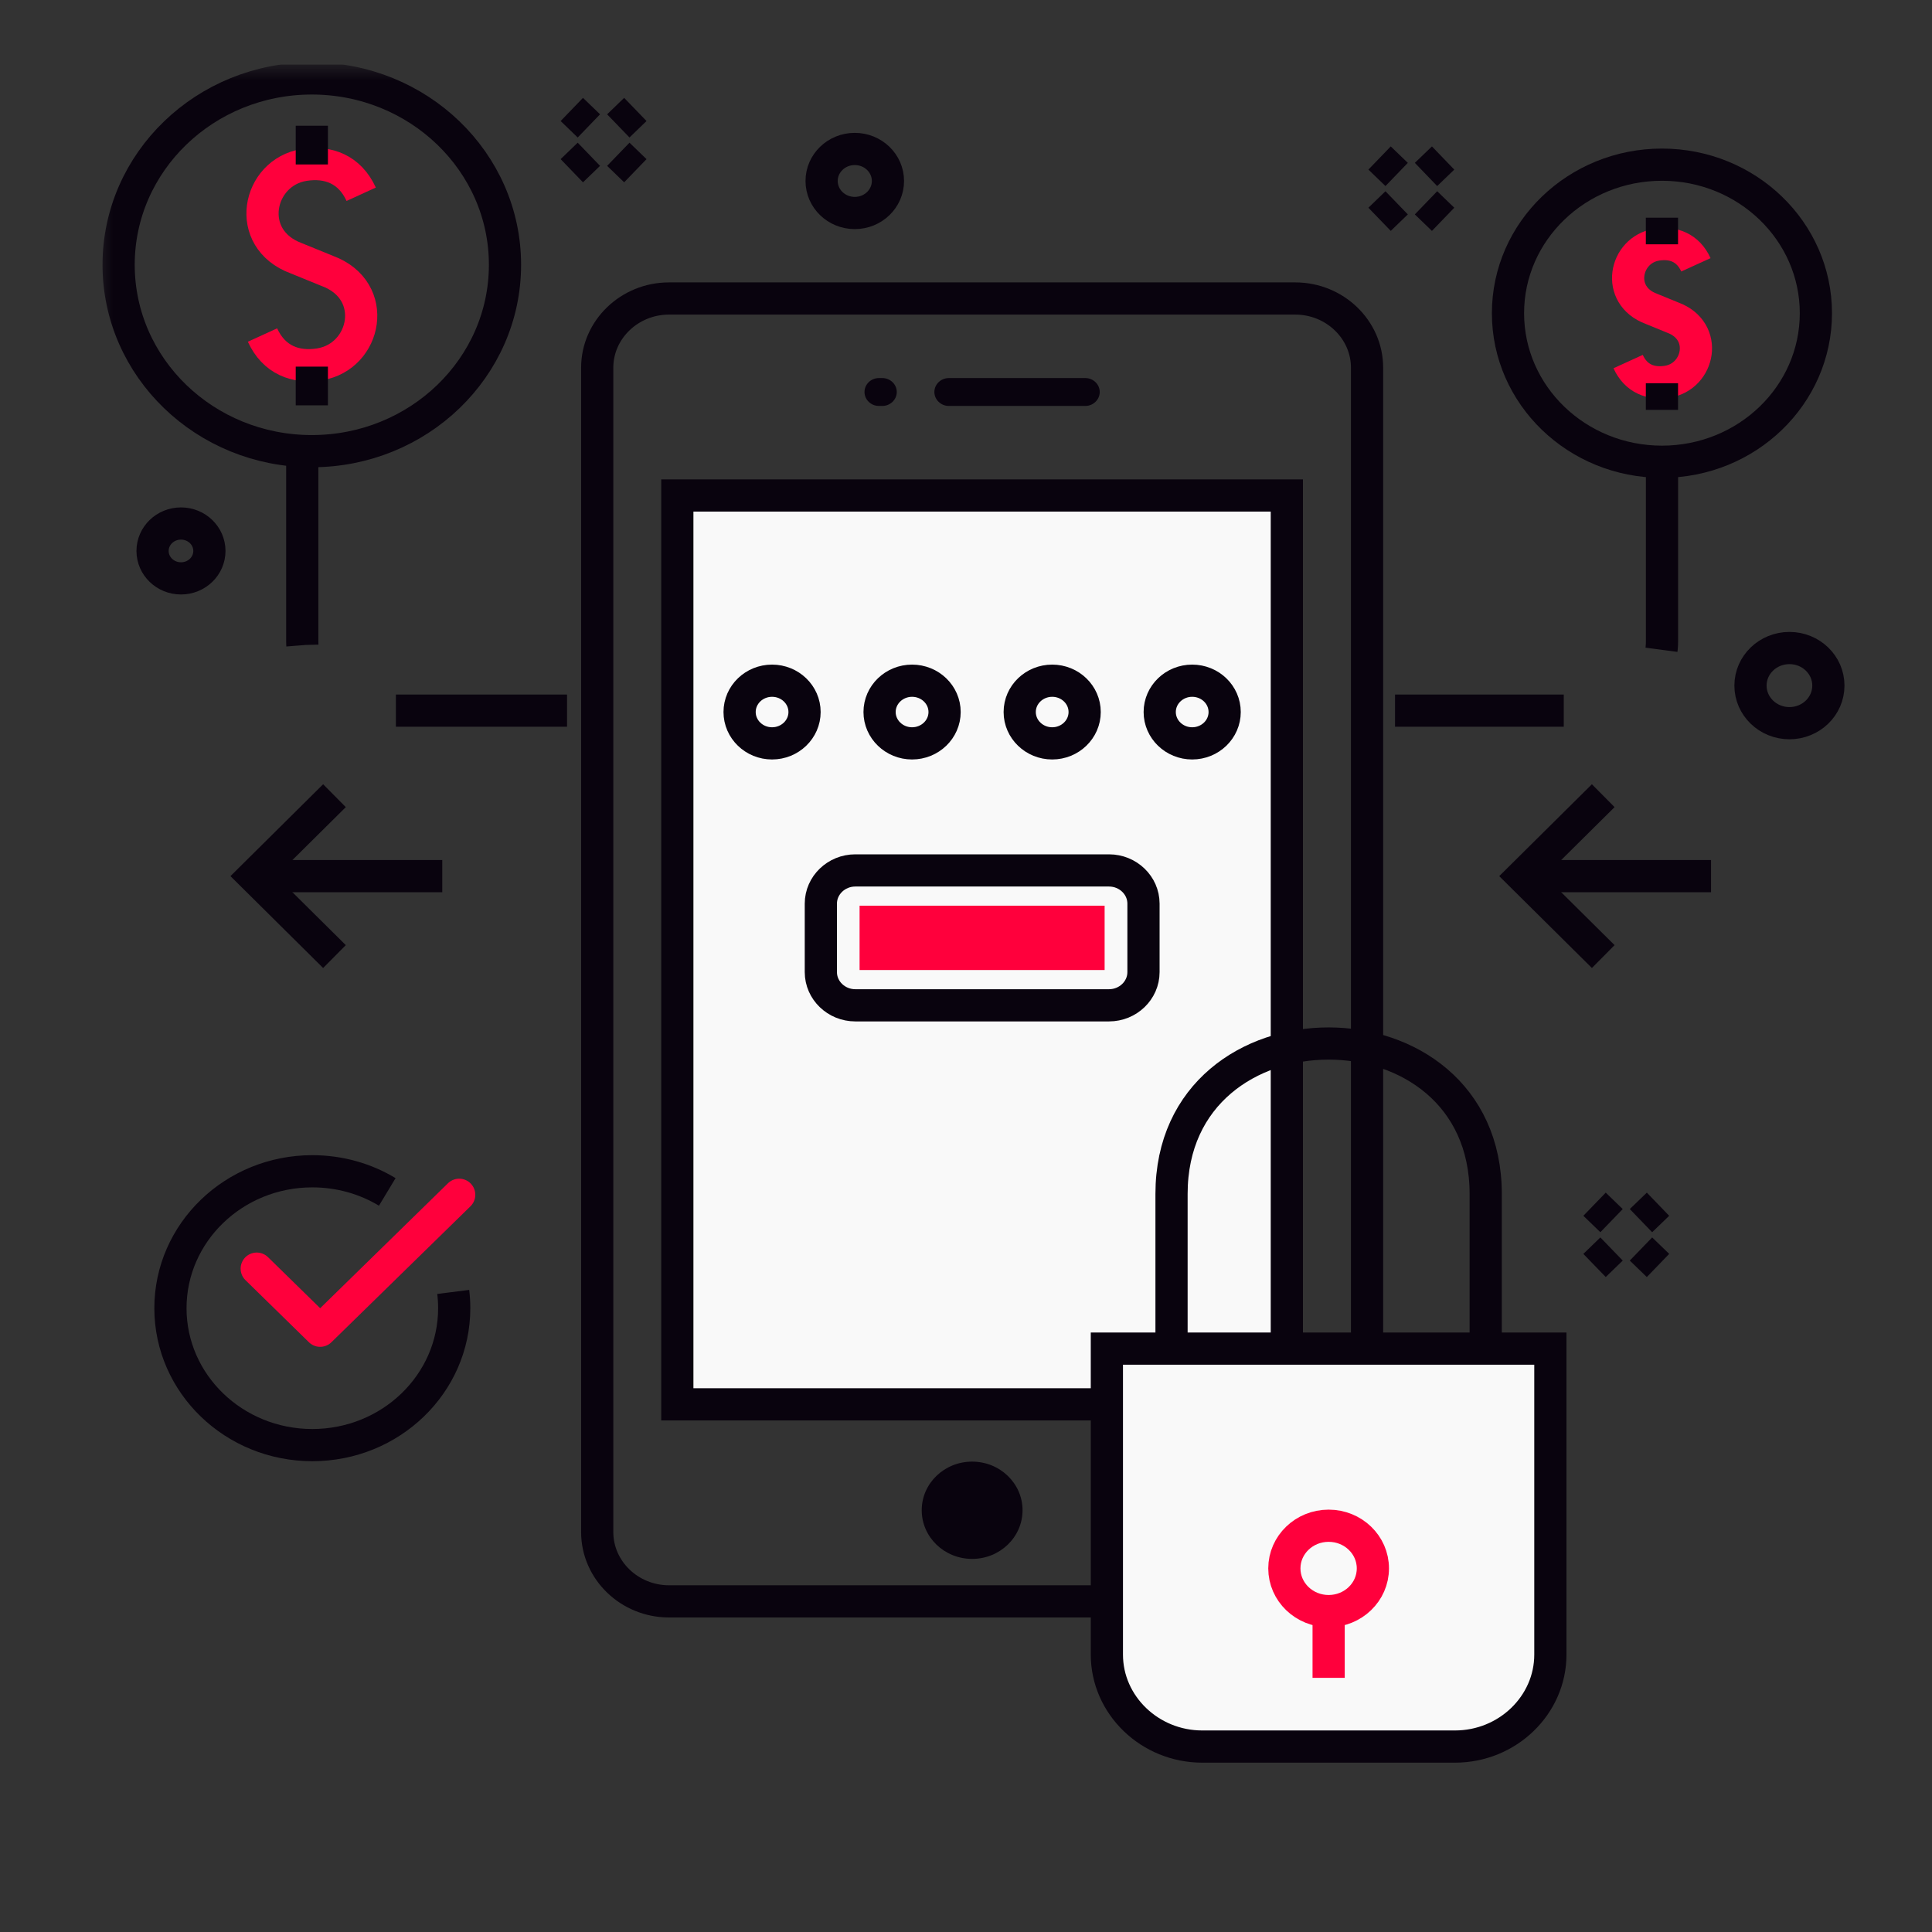 <svg width="60" height="60" viewBox="0 0 60 60" fill="none" xmlns="http://www.w3.org/2000/svg">
<rect x="0" y="0" width="60" height="60" fill="#333333" stroke="none"/>
<g clip-path="url(#clip0_182_2287)">
<g clip-path="url(#clip1_182_2287)">
<mask id="mask0_182_2287" style="mask-type:luminance" maskUnits="userSpaceOnUse" x="3" y="2" width="55" height="56">
<path d="M58 2.001H3V57.001H58V2.001Z" fill="white"/>
</mask>
<g mask="url(#mask0_182_2287)">
<path d="M39.964 15.388V43.613H21.035V15.388H39.964Z" fill="#F9F9F9" stroke="#09030E"/>
<path fill-rule="evenodd" clip-rule="evenodd" d="M30.19 45.392C31.055 45.392 31.756 46.068 31.756 46.901C31.756 47.737 31.055 48.413 30.19 48.413C29.326 48.413 28.625 47.737 28.625 46.901C28.625 46.068 29.326 45.392 30.19 45.392Z" fill="#09030E"/>
<path fill-rule="evenodd" clip-rule="evenodd" d="M29.467 11.741H33.705C33.951 11.741 34.153 11.935 34.153 12.174C34.153 12.412 33.951 12.607 33.705 12.607H29.467C29.221 12.607 29.018 12.412 29.018 12.174C29.018 11.935 29.221 11.741 29.467 11.741ZM27.296 11.741H27.401C27.647 11.741 27.85 11.935 27.85 12.174C27.85 12.412 27.647 12.607 27.401 12.607H27.296C27.049 12.607 26.848 12.412 26.848 12.174C26.848 11.935 27.049 11.741 27.296 11.741Z" fill="#09030E"/>
<path d="M42.455 31.612V41.882M34.375 49.732H20.776C19.549 49.732 18.547 48.765 18.547 47.581V11.419C18.547 10.236 19.549 9.27 20.776 9.27H40.226C41.453 9.27 42.455 10.236 42.455 11.419V32.533" stroke="#09030E"/>
<path fill-rule="evenodd" clip-rule="evenodd" d="M48.148 43.775V51.385C48.148 52.956 46.816 54.241 45.186 54.241H37.337C35.709 54.241 34.375 52.956 34.375 51.385V43.775V41.882H48.148V43.775Z" fill="#F9F9F9"/>
<path fill-rule="evenodd" clip-rule="evenodd" d="M48.148 43.775V51.385C48.148 52.956 46.816 54.241 45.186 54.241H37.337C35.709 54.241 34.375 52.956 34.375 51.385V43.775V41.882H48.148V43.775Z" stroke="#09030E"/>
<path fill-rule="evenodd" clip-rule="evenodd" d="M41.262 47.383C42.021 47.383 42.636 47.976 42.636 48.708C42.636 49.441 42.021 50.034 41.262 50.034C40.503 50.034 39.887 49.441 39.887 48.708C39.887 47.976 40.503 47.383 41.262 47.383Z" stroke="#FF003C"/>
<path d="M41.262 52.107V50.103" stroke="#FF003C"/>
<path d="M36.383 41.882V37.078C36.383 30.85 46.14 30.85 46.14 37.078V41.882" stroke="#09030E"/>
<path d="M49.52 37.398L50.048 37.908M51.491 37.398L50.962 37.908M50.048 38.789L49.52 39.3M50.962 38.789L51.491 39.3" stroke="#09030E"/>
<path fill-rule="evenodd" clip-rule="evenodd" d="M9.683 2.436C12.996 2.436 15.683 5.026 15.683 8.223C15.683 11.421 12.996 14.011 9.683 14.011C6.37 14.011 3.684 11.421 3.684 8.223C3.684 5.026 6.37 2.436 9.683 2.436Z" stroke="#09030E"/>
<path d="M8.152 10.405C8.507 11.18 9.177 11.434 9.926 11.314C11.376 11.082 11.805 9.019 10.163 8.413L9.206 8.023C7.565 7.419 7.994 5.355 9.443 5.123C10.192 5.004 10.862 5.257 11.217 6.033" stroke="#FF003C"/>
<path d="M9.684 3.905V5.107" stroke="#09030E"/>
<path d="M9.684 11.386V12.588" stroke="#09030E"/>
<path fill-rule="evenodd" clip-rule="evenodd" d="M51.614 5.114C54.253 5.114 56.394 7.18 56.394 9.727C56.394 12.275 54.253 14.34 51.614 14.34C48.973 14.34 46.832 12.275 46.832 9.727C46.832 7.18 48.973 5.114 51.614 5.114Z" stroke="#09030E"/>
<path d="M50.563 11.229C50.806 11.762 51.266 11.936 51.782 11.854C52.778 11.694 53.073 10.276 51.944 9.861L51.287 9.592C50.159 9.176 50.454 7.758 51.449 7.599C51.964 7.516 52.425 7.691 52.668 8.224" stroke="#FF003C"/>
<path d="M51.613 6.761V7.587" stroke="#09030E"/>
<path d="M51.613 11.902V12.729" stroke="#09030E"/>
<path fill-rule="evenodd" clip-rule="evenodd" d="M26.562 27.032H34.442C35.031 27.032 35.512 27.496 35.512 28.063V30.19C35.512 30.757 35.031 31.221 34.442 31.221H26.562C25.973 31.221 25.492 30.757 25.492 30.19V28.063C25.492 27.496 25.973 27.032 26.562 27.032Z" stroke="#09030E"/>
<path fill-rule="evenodd" clip-rule="evenodd" d="M26.695 28.127H34.305V30.125H26.695V28.127Z" fill="#FF003C"/>
<path d="M9.387 14.198V19.922C9.387 21.104 10.387 22.07 11.613 22.07H17.61" stroke="#09030E" stroke-dasharray="5.84 4"/>
<path d="M51.615 14.34V19.921C51.615 21.104 50.614 22.07 49.389 22.07H43.324" stroke="#09030E" stroke-dasharray="5.84 4"/>
<path d="M53.138 27.209H47.27" stroke="#09030E"/>
<path d="M49.79 24.711L47.27 27.209L49.79 29.707" stroke="#09030E"/>
<path d="M13.735 27.209H7.867" stroke="#09030E"/>
<path d="M10.387 24.711L7.867 27.209L10.387 29.707" stroke="#09030E"/>
<path fill-rule="evenodd" clip-rule="evenodd" d="M5.621 16.258C6.108 16.258 6.503 16.64 6.503 17.11C6.503 17.581 6.108 17.962 5.621 17.962C5.133 17.962 4.738 17.581 4.738 17.11C4.738 16.64 5.133 16.258 5.621 16.258Z" stroke="#09030E"/>
<path fill-rule="evenodd" clip-rule="evenodd" d="M55.573 20.125C56.241 20.125 56.782 20.647 56.782 21.291C56.782 21.936 56.241 22.459 55.573 22.459C54.905 22.459 54.363 21.936 54.363 21.291C54.363 20.647 54.905 20.125 55.573 20.125Z" stroke="#09030E"/>
<path d="M17.758 3.399L18.288 3.91M19.731 3.399L19.202 3.91M18.288 4.791L17.758 5.302M19.202 4.791L19.731 5.302" stroke="#09030E"/>
<path d="M42.844 4.907L43.374 5.418M44.817 4.907L44.286 5.418M43.374 6.299L42.844 6.811M44.286 6.299L44.817 6.811" stroke="#09030E"/>
<path d="M14.075 40.122C14.096 40.288 14.106 40.456 14.106 40.627C14.106 42.975 12.133 44.879 9.699 44.879C7.266 44.879 5.293 42.975 5.293 40.627C5.293 38.279 7.266 36.375 9.699 36.375C10.554 36.375 11.352 36.609 12.027 37.016" stroke="#09030E"/>
<path d="M7.973 39.399L9.943 41.327L14.261 37.105" stroke="#FF003C" stroke-linecap="round" stroke-linejoin="round"/>
<path fill-rule="evenodd" clip-rule="evenodd" d="M23.977 21.14C24.534 21.14 24.986 21.575 24.986 22.113C24.986 22.649 24.534 23.086 23.977 23.086C23.42 23.086 22.969 22.649 22.969 22.113C22.969 21.575 23.42 21.14 23.977 21.14Z" stroke="#09030E"/>
<path fill-rule="evenodd" clip-rule="evenodd" d="M28.325 21.14C28.883 21.14 29.335 21.575 29.335 22.113C29.335 22.649 28.883 23.086 28.325 23.086C27.769 23.086 27.316 22.649 27.316 22.113C27.316 21.575 27.769 21.14 28.325 21.14Z" stroke="#09030E"/>
<path fill-rule="evenodd" clip-rule="evenodd" d="M32.677 21.14C33.234 21.14 33.685 21.575 33.685 22.113C33.685 22.649 33.234 23.086 32.677 23.086C32.12 23.086 31.668 22.649 31.668 22.113C31.668 21.575 32.12 21.14 32.677 21.14Z" stroke="#09030E"/>
<path fill-rule="evenodd" clip-rule="evenodd" d="M37.024 21.14C37.582 21.14 38.033 21.575 38.033 22.113C38.033 22.649 37.582 23.086 37.024 23.086C36.468 23.086 36.016 22.649 36.016 22.113C36.016 21.575 36.468 21.14 37.024 21.14Z" stroke="#09030E"/>
<path fill-rule="evenodd" clip-rule="evenodd" d="M26.546 4.626C27.114 4.626 27.576 5.071 27.576 5.62C27.576 6.17 27.114 6.615 26.546 6.615C25.977 6.615 25.516 6.17 25.516 5.62C25.516 5.071 25.977 4.626 26.546 4.626Z" stroke="#09030E"/>
</g>
</g>
</g>
<defs>
<clipPath id="clip0_182_2287">
<rect width="55" height="55" fill="white" transform="translate(3 2)"/>
</clipPath>
<clipPath id="clip1_182_2287">
<rect width="55" height="55" fill="white" transform="translate(3 2.001)"/>
</clipPath>
</defs>
</svg>
